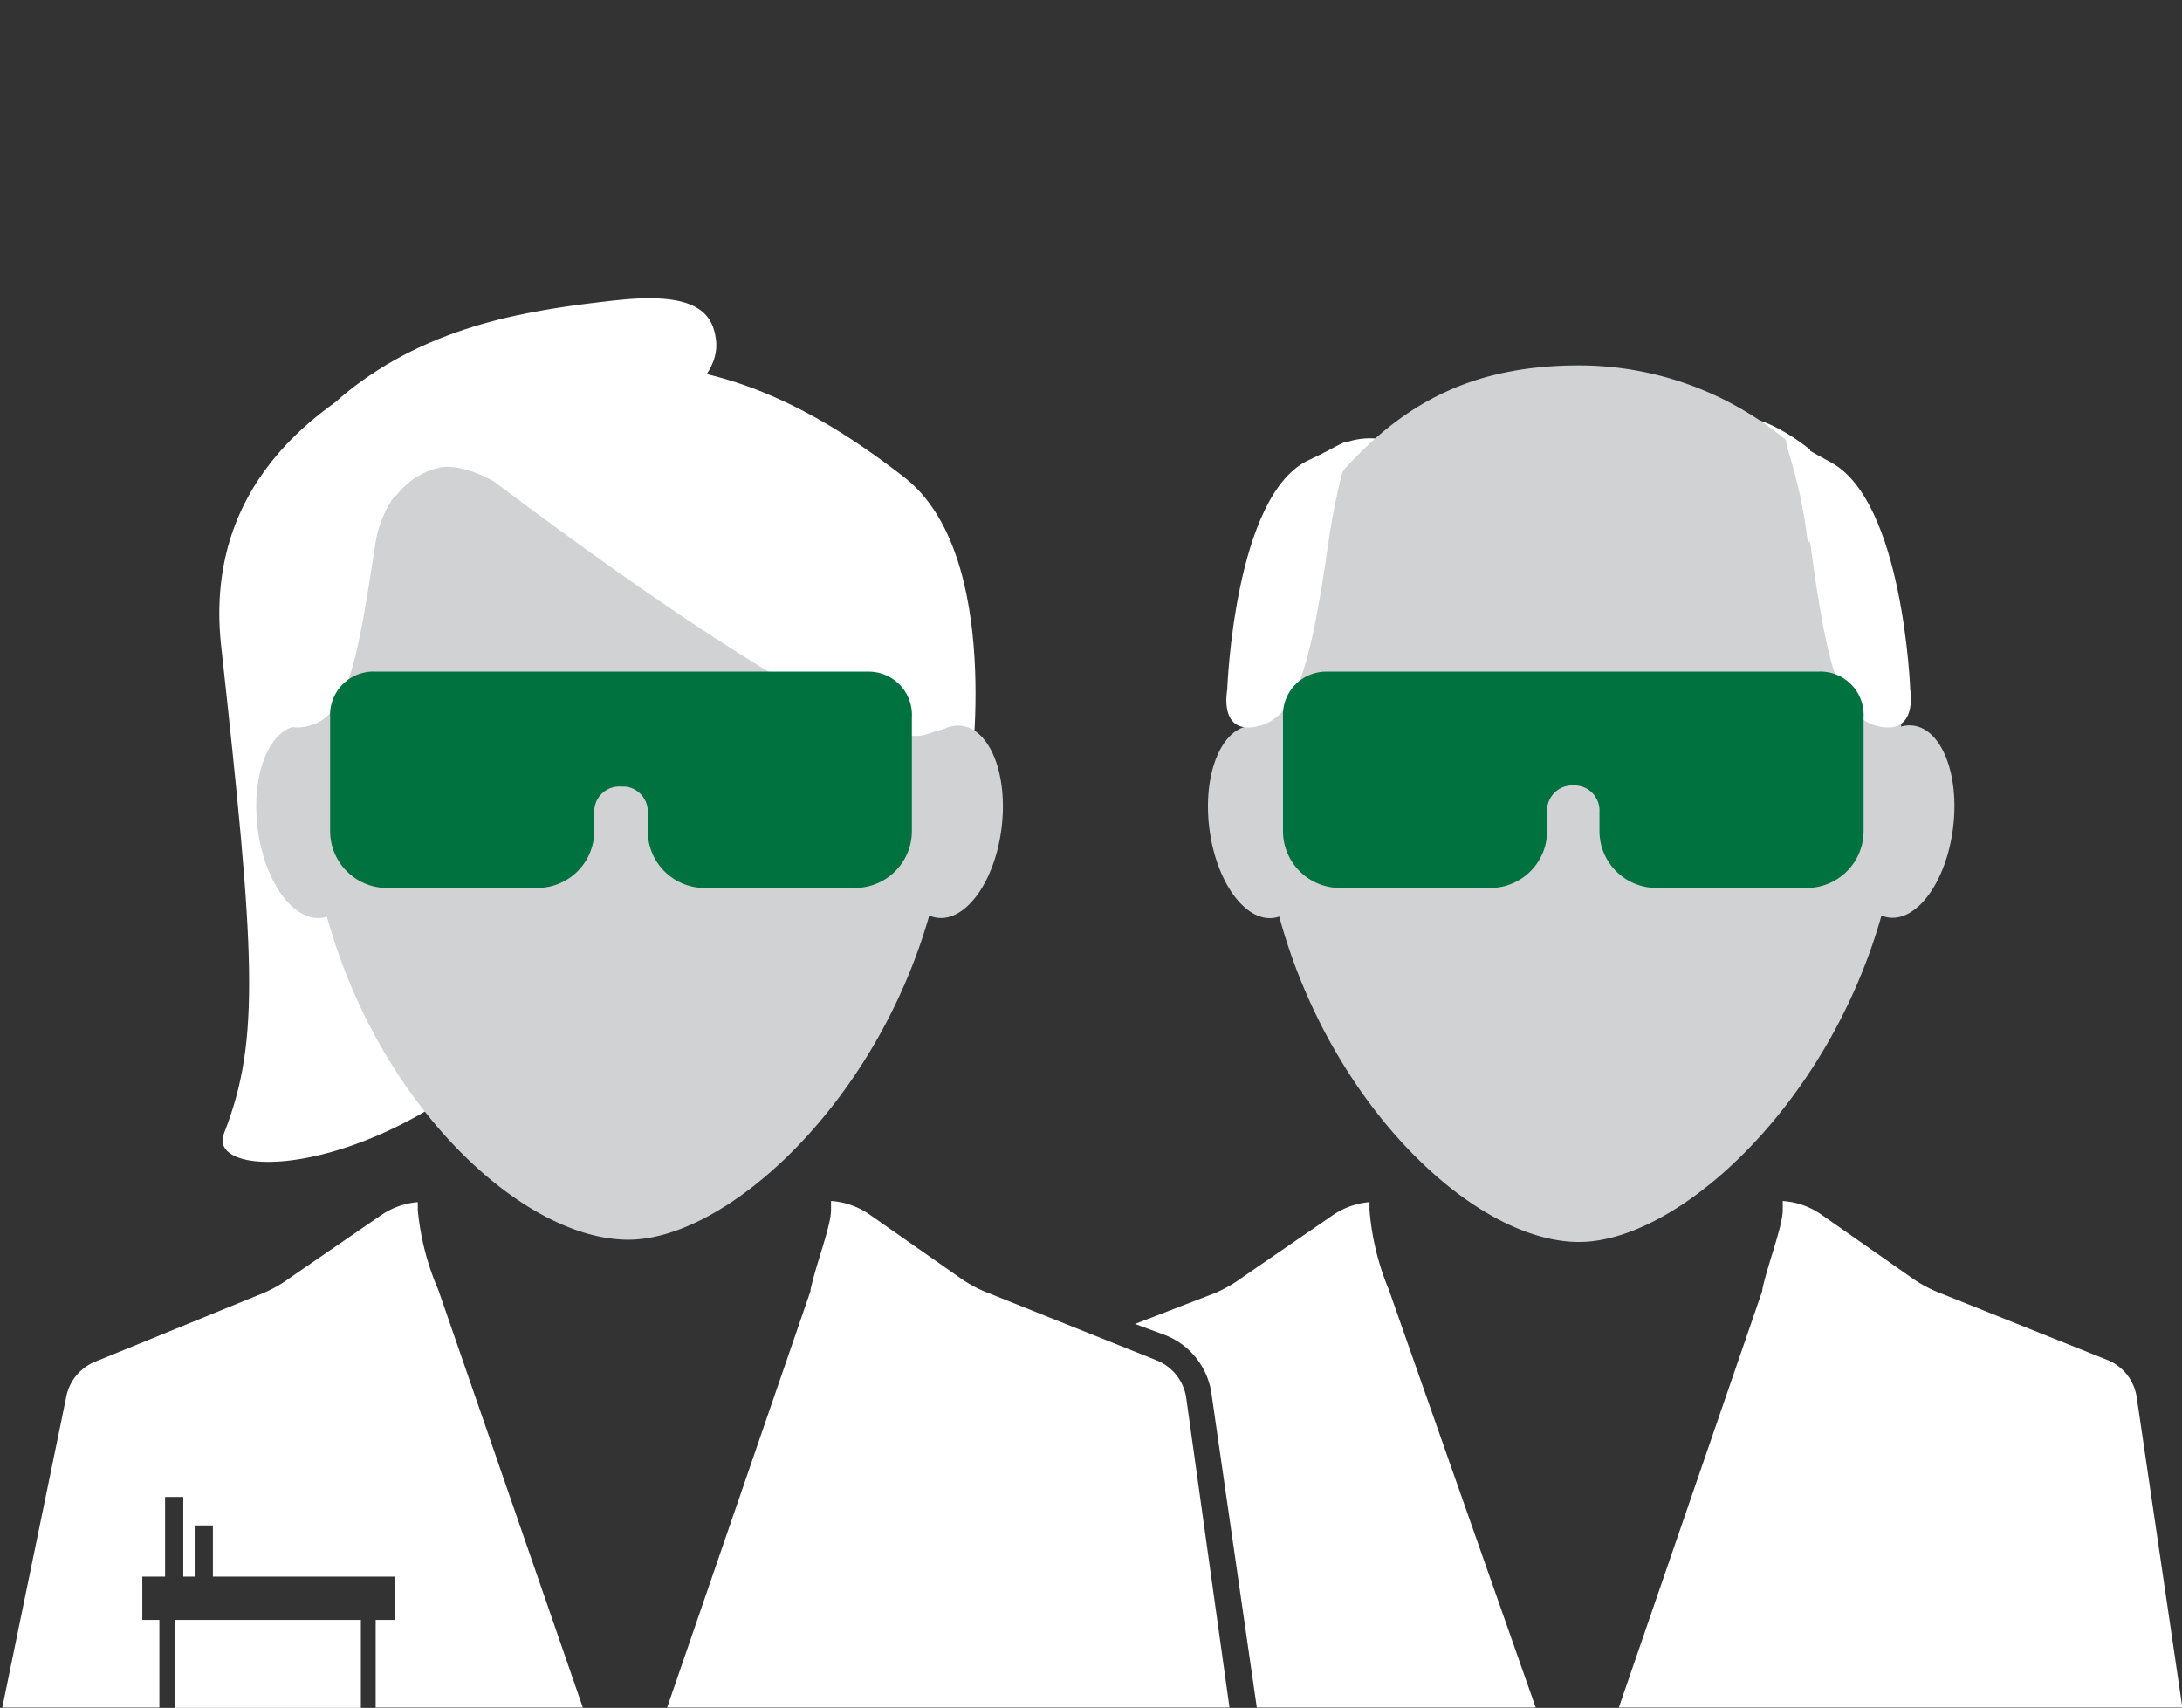 <svg id="Layer_4" data-name="Layer 4" xmlns="http://www.w3.org/2000/svg" viewBox="0 0 191.67 150.03"><rect x="0" y="0" width="191.67" height="150.03" fill="#333333" stroke="none"/><defs><style>.cls-1{fill:#fff;}.cls-2{fill:#d0d2d3;}.cls-3{fill:#007240;}</style></defs><title>HQPs</title><path class="cls-1" d="M122 113.3a23 23 0 0 1-1.7-7v-.7a6.7 6.7 0 0 0-3.3 1.2l-8 5.5a11.4 11.4 0 0 1-2.3 1.3l-7 2.7 2.7 1a6.5 6.5 0 0 1 4 5l4 27.7h24.5zM154.8 113.4L142.2 150h49.5l-4-27.2a4.2 4.2 0 0 0-2.5-3.3l-15-6a11.4 11.4 0 0 1-2.2-1.2l-8-5.6a6.7 6.7 0 0 0-3.4-1.2v.8c0 1.4-1.4 5-1.8 7zM15.4 142.3h16.3v7.8H15.4z"/><path class="cls-1" d="M14 142.3h-1.5v-3.8h2v-7h1.6v7h1V134h1.6v4.5h16v3.8H33v7.7h18.2l-12.7-36.7a23 23 0 0 1-1.8-7v-.7a6.7 6.7 0 0 0-3.3 1.2l-8 5.5a11.4 11.4 0 0 1-2.3 1.3l-14.7 6a4.2 4.2 0 0 0-2.6 3.2L.2 150H14zM71.2 113.4L58.6 150H108l-3.8-27.2a4.2 4.2 0 0 0-2.6-3.3l-15-6a11.4 11.4 0 0 1-2.2-1.2l-8-5.6a6.7 6.7 0 0 0-3.4-1.2v.8c0 1.4-1.4 5-1.8 7zM159 39.5s-3-2.5-5.5-2.8 5.6 5.5 5.6 5.5zM124.5 39.8s-3.7-2.7-7.6-.3.8 4.4.8 4.4L126 42z"/><path class="cls-2" d="M167 61l-3-.2s-.5 2 0-6.2c.3-5.7-3-11.2-4.8-13.8a28.5 28.5 0 0 0-20.5-8.7c-9.2 0-15.2 3.2-20.5 9-2 2.5-5 8-4.7 13.6.4 8 0 6.2 0 6.2l-3 .2.2 7c0 22.6 16.6 41 28 41 10.8 0 28.3-18.4 28.3-41v-7.5z"/><ellipse class="cls-2" cx="110.8" cy="72.2" rx="4.6" ry="8.5" transform="rotate(-7.21 110.82 72.24)"/><path class="cls-1" d="M116.7 47.6C115.2 58 114 63 110.5 63.8s-2.7-3.2-2.7-3.2.6-17.2 7.2-20.2c5.6-2.6 3.2-3.2 1.7 7.2zM159 47.6c1.4 10.4 2.5 15.4 6 16.2s2.8-3.2 2.8-3.2-.6-16.6-7-20-3.3-3.4-2 7zM55.4 26.5s-38.7 3.2-36 30c3 27.3 3.5 34.8.3 43-2 4.7 16.4 4.3 30.5-13z"/><path class="cls-2" d="M83.4 61l-3-.2s-.5 2 0-6.2c.3-5.7-3-11.2-4.8-13.8A28.5 28.5 0 0 0 55 32c-9.2 0-15.2 3.2-20.5 9-1.8 2.6-5 8-4.7 13.7.4 8 0 6.2 0 6.2h-3l.2 7c0 22.7 16.6 41 28.2 41 10.7 0 28.2-18.3 28.2-41v-7.5z"/><path class="cls-1" d="M37.8 38s36.8 29 43.6 26.5 3.8 4 3.8 4 3-19.8-5.8-26.6-23.7-16-41.6-4z"/><ellipse class="cls-2" cx="27.2" cy="72.2" rx="4.6" ry="8.5" transform="rotate(-7.21 27.16 72.23)"/><path class="cls-1" d="M55 32s-20.4 5.2-22 15.6-2.4 15.4-6 16.2-2.8-3.2-2.8-3.2S27.4 40 33.5 36s23.2-9.3 27.5-6-3.7 4-3.7 4z"/><path class="cls-1" d="M42.2 41.3a6.5 6.5 0 0 0-7.2 2c-3.2 3.5-2.5-3.7-2.5-3.7l9.8-5z"/><path class="cls-1" d="M47.4 45.2S43 41 39.2 41s3.5-4.7 3.5-4.7L55 46.8z"/><ellipse class="cls-2" cx="83.4" cy="72.2" rx="8.5" ry="4.6" transform="rotate(-82.79 83.4 72.19)"/><ellipse class="cls-2" cx="167" cy="72.2" rx="8.5" ry="4.6" transform="rotate(-82.79 166.98 72.19)"/><path class="cls-3" d="M76.5 59H33a3.8 3.8 0 0 0-4 4v10a5 5 0 0 0 5.2 5h13a5 5 0 0 0 5-5v-1.7a2.2 2.2 0 0 1 2.4-2.2h.3a2.2 2.2 0 0 1 2 2.3V73a5 5 0 0 0 5.2 5h13a5 5 0 0 0 5-5V63a3.8 3.8 0 0 0-3.7-4z"/><path class="cls-1" d="M57 26.5s9 .4 4.6 6.3-10.6-1-10.6-1-18.6-3.6 6-5.3z"/><path class="cls-1" d="M60.6 34.5s2.6-2 2.3-4.6-2-4.3-9-3.5-16 2-23.6 8.2 14 .3 14 .3z"/><path class="cls-3" d="M160 59h-43.5a3.8 3.8 0 0 0-3.8 4v10a5 5 0 0 0 5 5h13a5 5 0 0 0 5.2-5v-1.7A2.2 2.2 0 0 1 138 69h.2a2.2 2.2 0 0 1 2.3 2.3V73a5 5 0 0 0 5 5h13a5 5 0 0 0 5.2-5V63a3.8 3.8 0 0 0-4-4z"/></svg>